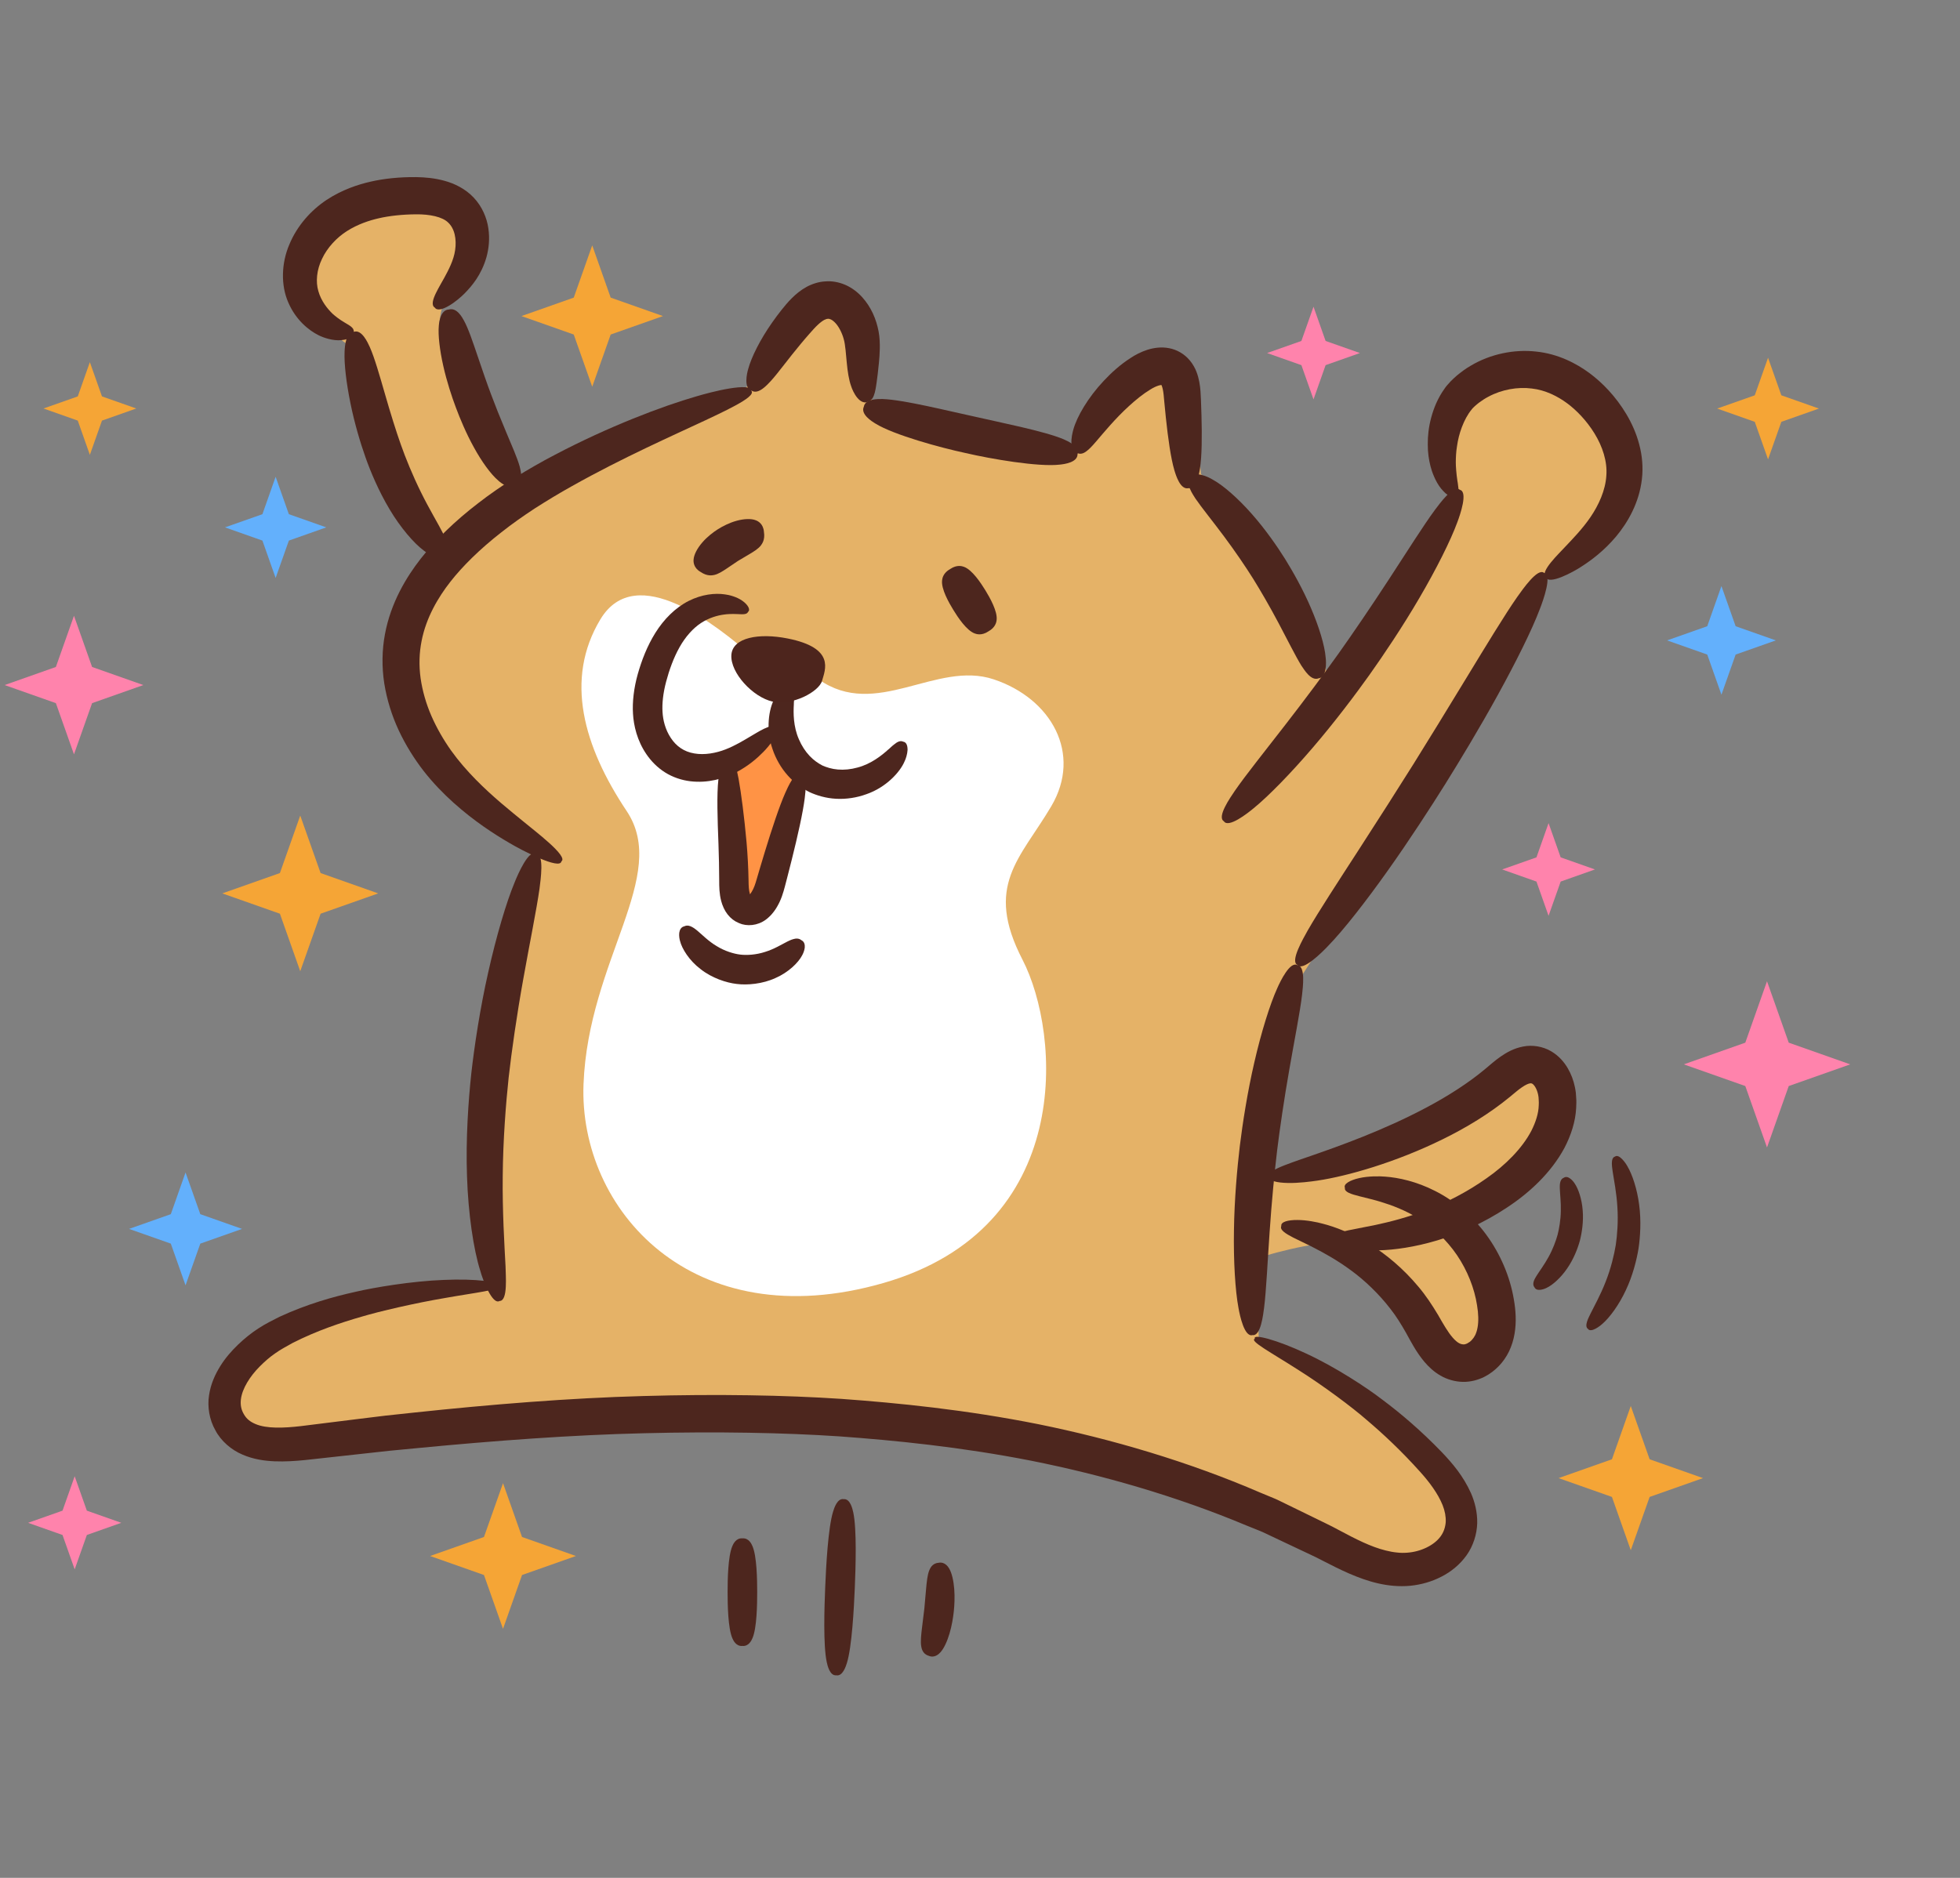 <svg width="96" height="92" xmlns="http://www.w3.org/2000/svg" xmlns:xlink="http://www.w3.org/1999/xlink" xml:space="preserve" overflow="hidden"><rect width="100%" height="100%" fill="#808080" stroke="none"/><g transform="translate(-300 -248)"><path d="M26 41.268C21.32 39.763 17.308 31.573 21.32 27.394 19.147 23.884 17.81 17.365 17.81 17.365 17.81 17.365 15.47 16.195 14.634 14.189 13.798 12.183 16.138 9.676 19.983 9.676 23.827 9.676 23.493 12.517 22.49 13.521 21.487 14.523 21.487 16.028 21.487 16.028L25.499 24.051C25.499 24.051 35.528 19.204 36.196 19.204 36.865 19.204 38.035 15.192 39.539 14.524 41.044 13.855 42.214 16.864 42.381 18.034 42.548 19.204 42.882 20.708 42.882 20.708L52.744 22.212C52.744 22.212 55.753 17.365 57.09 17.866 58.427 18.368 58.762 23.215 58.762 23.215 58.762 23.215 61.603 26.725 63.108 28.898 64.612 31.071 65.114 33.746 65.114 33.746 65.114 33.746 70.964 26.057 70.964 24.72 70.964 23.382 69.794 20.541 72.468 18.368 75.143 16.195 78.987 19.872 79.154 22.379 79.322 24.887 76.48 27.561 75.978 27.895 75.477 28.23 69.125 38.927 67.454 41.769 65.782 44.611 63.275 48.455 63.275 48.455 63.275 48.455 61.436 56.98 62.105 57.648 62.774 58.317 68.791 56.144 71.8 53.971 74.808 51.798 76.313 52.801 76.48 54.138 76.647 55.475 72.635 58.317 70.63 59.32 70.63 59.32 73.137 60.992 72.97 64 72.803 67.009 70.797 67.678 70.295 66.006 69.794 64.334 66.284 61.326 65.448 60.992 64.612 60.657 61.437 61.66 61.437 61.66L61.604 65.839C61.604 65.839 67.454 68.179 69.961 72.023 72.469 75.868 69.46 77.372 67.12 76.37 64.779 75.367 53.246 68.848 39.874 69.182 26.502 69.516 17.308 71.689 13.631 70.853 9.954 70.017 10.288 66.173 14.634 64.502 18.98 62.83 24.329 62.997 24.329 62.997 24.329 62.997 22.825 56.478 24.329 50.795 25.833 45.112 26 41.268 26 41.268Z" fill="#E5B267" transform="matrix(1.001 0 0 1 300 248)"/><path d="M40.054 33.282C42.871 35.277 45.805 32.343 48.622 33.282 51.438 34.221 52.964 36.92 51.438 39.502 49.913 42.084 48.152 43.376 50.03 47.014 51.908 50.652 52.612 60.159 43.223 62.858 33.834 65.558 28.317 59.22 28.552 53.117 28.787 47.014 32.777 42.906 30.665 39.737 28.552 36.569 27.613 33.282 29.374 30.348 31.134 27.414 35.125 30.7 36.768 32.109 38.411 33.517 40.054 33.282 40.054 33.282Z" fill="#FFFFFF" transform="matrix(1.001 0 0 1 300 248)"/><path d="M35.62 37.052C35.706 38.423 35.877 45.533 37.076 43.734 38.276 41.935 39.218 37.823 39.218 37.823L37.933 35.681 35.62 37.052Z" fill="#FF9345" transform="matrix(1.001 0 0 1 300 248)"/><path d="M34.066 19.421C32.426 19.893 29.774 20.898 27.153 22.281 26.496 22.622 25.845 23 25.209 23.39 24.58 23.789 23.956 24.216 23.396 24.653 22.262 25.522 21.286 26.475 20.585 27.373 19.892 28.262 19.124 29.514 18.835 31.075 18.689 31.849 18.678 32.681 18.803 33.486 18.932 34.291 19.179 35.074 19.516 35.795 19.854 36.515 20.271 37.179 20.731 37.774 21.195 38.368 21.7 38.885 22.197 39.332 23.197 40.229 24.171 40.858 24.912 41.291 25.535 41.663 27.405 42.635 27.469 42.2 27.827 41.954 26.148 40.699 25.622 40.257 24.983 39.732 24.126 39.055 23.283 38.196 22.861 37.765 22.444 37.291 22.073 36.771 21.703 36.248 21.372 35.676 21.11 35.077 20.849 34.477 20.669 33.847 20.58 33.225 20.494 32.601 20.513 31.988 20.627 31.412 20.849 30.254 21.446 29.257 22.034 28.505 22.623 27.75 23.477 26.902 24.519 26.089 25.04 25.675 25.589 25.289 26.173 24.905 26.762 24.53 27.369 24.159 27.989 23.815 30.463 22.422 33.001 21.303 34.508 20.594 34.824 20.444 35.453 20.154 35.974 19.871 36.495 19.589 36.908 19.31 36.764 19.144 36.788 18.927 36.285 18.935 35.689 19.033 35.092 19.13 34.408 19.32 34.066 19.421Z" fill="#4D261E" transform="matrix(1.001 0 0 1 300 248)"/><path d="M42.891 18.759C42.925 18.518 42.966 18.192 43.006 17.778 43.026 17.571 43.044 17.341 43.049 17.088 43.051 16.962 43.051 16.831 43.043 16.693 43.036 16.56 43.02 16.387 42.991 16.24 42.875 15.631 42.627 15.043 42.18 14.551 41.957 14.307 41.676 14.091 41.352 13.952 41.031 13.814 40.673 13.757 40.374 13.787 40.071 13.802 39.745 13.904 39.466 14.055 39.188 14.208 38.951 14.402 38.752 14.601 38.55 14.8 38.383 15.006 38.23 15.198 38.075 15.395 37.922 15.598 37.779 15.805 37.199 16.629 36.765 17.501 36.612 18.071 36.541 18.309 36.384 19.023 36.776 19.138 37.114 19.355 37.558 18.831 37.716 18.667 38.084 18.262 38.593 17.552 39.171 16.861 39.314 16.687 39.462 16.515 39.61 16.347 39.761 16.175 39.898 16.022 40.021 15.909 40.145 15.792 40.254 15.715 40.335 15.672 40.416 15.633 40.464 15.619 40.505 15.62 40.55 15.612 40.58 15.623 40.634 15.642 40.686 15.662 40.763 15.709 40.848 15.795 41.022 15.963 41.196 16.287 41.282 16.605 41.307 16.69 41.319 16.753 41.336 16.853 41.352 16.949 41.364 17.05 41.375 17.152 41.396 17.37 41.416 17.581 41.434 17.781 41.474 18.202 41.536 18.613 41.647 18.92 41.688 19.047 41.793 19.306 41.953 19.493 42.112 19.683 42.32 19.78 42.487 19.67 42.683 19.611 42.75 19.423 42.802 19.24 42.851 19.055 42.874 18.862 42.891 18.759Z" fill="#4D261E" transform="matrix(1.001 0 0 1 300 248)"/><path d="M52.046 21.522C51.102 21.119 48.851 20.681 47.65 20.402 46.444 20.144 44.219 19.584 43.193 19.549 42.979 19.545 42.337 19.528 42.267 19.926 42.099 20.293 42.651 20.64 42.839 20.753 43.73 21.306 46.012 21.932 47.25 22.196 48.483 22.483 50.815 22.887 51.858 22.762 52.076 22.739 52.722 22.659 52.725 22.255 52.831 21.865 52.242 21.609 52.046 21.522Z" fill="#4D261E" transform="matrix(1.001 0 0 1 300 248)"/><path d="M58.715 22.955C58.81 22.355 58.818 21.368 58.789 20.346 58.78 20.091 58.772 19.833 58.763 19.579 58.752 19.34 58.744 19.039 58.684 18.72 58.654 18.559 58.612 18.39 58.544 18.215 58.482 18.049 58.36 17.825 58.222 17.663 57.944 17.325 57.565 17.124 57.203 17.058 57.028 17.022 56.816 17.014 56.635 17.034 56.46 17.052 56.295 17.089 56.14 17.138 55.834 17.236 55.547 17.386 55.308 17.546 54.818 17.863 54.39 18.248 54.008 18.657 53.243 19.47 52.69 20.408 52.514 21.064 52.477 21.2 52.409 21.476 52.427 21.731 52.444 21.988 52.544 22.198 52.745 22.209 52.936 22.28 53.11 22.159 53.263 22.024 53.416 21.885 53.559 21.716 53.633 21.63 53.982 21.225 54.553 20.521 55.241 19.894 55.58 19.582 55.948 19.287 56.279 19.088 56.444 18.982 56.579 18.924 56.691 18.889 56.744 18.873 56.787 18.865 56.815 18.863L56.825 18.862 56.826 18.86C56.829 18.866 56.82 18.841 56.843 18.892 56.86 18.932 56.879 18.993 56.896 19.07 56.931 19.227 56.948 19.429 56.971 19.697 56.996 19.951 57.021 20.207 57.046 20.461 57.153 21.478 57.29 22.455 57.463 23.038 57.535 23.281 57.754 24.006 58.15 23.918 58.554 23.953 58.675 23.206 58.715 22.955Z" fill="#4D261E" transform="matrix(1.001 0 0 1 300 248)"/><path d="M70.204 24.991C69.649 25.744 68.834 27.046 67.964 28.377 67.097 29.71 66.169 31.069 65.505 32.006 64.837 32.942 63.858 34.264 62.883 35.52 61.911 36.779 60.949 37.976 60.419 38.747 60.202 39.071 59.529 40.025 59.885 40.235 60.105 40.583 61.036 39.851 61.343 39.596 62.081 38.994 63.179 37.865 64.238 36.624 65.301 35.385 66.318 34.033 67.002 33.072 67.685 32.11 68.629 30.706 69.451 29.296 70.275 27.888 70.982 26.48 71.308 25.585 71.449 25.212 71.835 24.092 71.434 23.998 71.119 23.731 70.439 24.679 70.204 24.991Z" fill="#4D261E" transform="matrix(1.001 0 0 1 300 248)"/><path d="M77.381 27.758C77.857 27.453 78.479 26.993 79.074 26.287 79.656 25.588 80.206 24.629 80.339 23.476 80.408 22.903 80.353 22.309 80.208 21.771 80.067 21.23 79.843 20.736 79.583 20.297 79.061 19.42 78.404 18.746 77.77 18.276 77.144 17.813 76.245 17.333 75.156 17.223 74.088 17.104 72.928 17.342 71.965 17.916 71.722 18.055 71.498 18.224 71.284 18.4 71.178 18.494 71.08 18.579 70.977 18.688 70.875 18.803 70.761 18.917 70.685 19.037 70.344 19.512 70.154 19.999 70.029 20.46 69.905 20.923 69.858 21.365 69.862 21.767 69.859 22.169 69.916 22.531 69.993 22.834 70.054 23.086 70.231 23.589 70.513 23.937 70.586 24.023 70.659 24.101 70.728 24.165 70.8 24.228 70.878 24.274 70.944 24.306 71.078 24.369 71.181 24.367 71.243 24.281 71.337 24.241 71.368 24.135 71.367 24.006 71.368 23.941 71.355 23.873 71.346 23.796 71.339 23.717 71.327 23.636 71.311 23.554 71.261 23.22 71.232 22.843 71.233 22.649 71.235 22.418 71.244 22.15 71.293 21.855 71.334 21.561 71.41 21.24 71.531 20.924 71.649 20.61 71.814 20.294 72.013 20.057 72.059 19.989 72.116 19.952 72.164 19.898 72.219 19.846 72.298 19.785 72.365 19.73 72.512 19.624 72.662 19.519 72.828 19.435 73.48 19.082 74.267 18.945 74.95 19.034 75.628 19.109 76.229 19.423 76.676 19.754 77.121 20.081 77.629 20.597 78.019 21.234 78.41 21.867 78.656 22.61 78.599 23.308 78.555 24.019 78.226 24.744 77.824 25.333 77.422 25.922 76.945 26.407 76.59 26.784 76.304 27.102 75.318 28.019 75.639 28.28 75.78 28.674 76.979 28.026 77.381 27.758Z" fill="#4D261E" transform="matrix(1.001 0 0 1 300 248)"/><path d="M64.993 46.334C65.746 45.56 66.84 44.155 67.905 42.652 68.973 41.149 70.006 39.547 70.713 38.419 71.417 37.29 72.404 35.659 73.29 34.045 74.178 32.432 74.97 30.841 75.347 29.832 75.511 29.413 75.963 28.151 75.556 28.07 75.246 27.792 74.499 28.884 74.239 29.245 73.631 30.117 72.723 31.616 71.778 33.17 70.835 34.724 69.85 36.329 69.154 37.445 68.456 38.558 67.446 40.147 66.459 41.672 65.473 43.197 64.516 44.663 63.988 45.583 63.775 45.973 63.104 47.111 63.487 47.274 63.731 47.609 64.686 46.663 64.993 46.334Z" fill="#4D261E" transform="matrix(1.001 0 0 1 300 248)"/><path d="M21.695 26.163C21.452 25.675 20.998 24.935 20.598 24.116 20.195 23.302 19.836 22.419 19.615 21.785 19.39 21.154 19.102 20.231 18.842 19.322 18.579 18.413 18.328 17.524 18.093 17 17.993 16.782 17.701 16.126 17.316 16.255 16.912 16.269 16.87 16.99 16.861 17.234 16.833 17.816 16.946 18.762 17.144 19.737 17.339 20.713 17.637 21.713 17.883 22.402 18.124 23.092 18.534 24.071 19.065 24.956 19.591 25.843 20.251 26.615 20.742 26.978 20.945 27.138 21.582 27.547 21.814 27.215 22.132 26.962 21.79 26.367 21.695 26.163Z" fill="#4D261E" transform="matrix(1.001 0 0 1 300 248)"/><path d="M22.73 14.378C23.084 14.017 23.554 13.473 23.803 12.599 23.92 12.174 23.97 11.695 23.895 11.182 23.822 10.675 23.593 10.118 23.179 9.682 22.772 9.247 22.236 8.99 21.751 8.858 21.259 8.723 20.797 8.685 20.372 8.677 19.546 8.668 18.782 8.751 18.145 8.897 17.515 9.039 16.732 9.297 15.978 9.795 15.214 10.304 14.538 11.058 14.159 11.975 13.769 12.88 13.731 13.968 14.107 14.82 14.466 15.656 15.086 16.177 15.602 16.431 15.817 16.539 16.287 16.705 16.697 16.665 17.11 16.633 17.386 16.439 17.31 16.252 17.331 16.045 17.076 15.935 16.848 15.792 16.612 15.655 16.384 15.473 16.275 15.373 16.023 15.13 15.714 14.749 15.578 14.265 15.442 13.81 15.492 13.223 15.759 12.677 16.016 12.128 16.479 11.636 16.976 11.321 17.492 10.992 18.061 10.799 18.55 10.69 19.036 10.578 19.672 10.504 20.357 10.5 21.021 10.492 21.649 10.62 21.932 10.906 22.076 11.042 22.188 11.236 22.246 11.48 22.304 11.722 22.309 11.996 22.27 12.252 22.202 12.749 21.939 13.242 21.739 13.609 21.656 13.765 21.467 14.075 21.322 14.375 21.179 14.674 21.096 14.963 21.274 15.068 21.386 15.24 21.671 15.153 21.97 14.978 22.27 14.805 22.58 14.53 22.73 14.378Z" fill="#4D261E" transform="matrix(1.001 0 0 1 300 248)"/><path d="M25.43 22.86C25.316 22.443 25.037 21.816 24.761 21.156 24.483 20.498 24.208 19.807 24.028 19.32 23.844 18.834 23.6 18.13 23.37 17.444 23.138 16.76 22.917 16.095 22.702 15.707 22.613 15.546 22.353 15.055 21.964 15.163 21.561 15.183 21.49 15.756 21.472 15.95 21.427 16.413 21.517 17.158 21.687 17.914 21.855 18.672 22.107 19.437 22.305 19.962 22.5 20.489 22.81 21.236 23.19 21.921 23.566 22.608 24.012 23.231 24.375 23.538 24.518 23.673 24.987 24.035 25.281 23.76 25.631 23.556 25.469 23.039 25.43 22.86Z" fill="#4D261E" transform="matrix(1.001 0 0 1 300 248)"/><path d="M24.737 62.044C24.684 61.027 24.578 59.352 24.599 57.607 24.613 55.862 24.754 54.051 24.889 52.789 25.031 51.526 25.288 49.722 25.601 47.984 25.91 46.245 26.253 44.571 26.398 43.543 26.45 43.112 26.646 41.832 26.23 41.82 25.878 41.602 25.35 42.804 25.187 43.215 24.779 44.189 24.284 45.867 23.888 47.64 23.487 49.411 23.208 51.278 23.061 52.589 22.921 53.9 22.785 55.793 22.851 57.629 22.91 59.465 23.173 61.233 23.501 62.259 23.618 62.694 24.09 63.946 24.446 63.737 24.864 63.736 24.739 62.47 24.737 62.044Z" fill="#4D261E" transform="matrix(1.001 0 0 1 300 248)"/><path d="M61.855 64.053C61.961 63.202 62.022 61.799 62.124 60.349 62.221 58.898 62.367 57.402 62.491 56.359 62.619 55.317 62.835 53.829 63.087 52.398 63.335 50.965 63.611 49.589 63.711 48.737 63.749 48.381 63.891 47.32 63.482 47.284 63.126 47.079 62.652 48.063 62.503 48.4 62.139 49.199 61.709 50.586 61.374 52.052 61.035 53.517 60.798 55.059 60.666 56.138 60.537 57.218 60.398 58.772 60.378 60.275 60.353 61.779 60.439 63.228 60.602 64.091 60.666 64.454 60.892 65.522 61.285 65.408 61.692 65.472 61.807 64.407 61.855 64.053Z" fill="#4D261E" transform="matrix(1.001 0 0 1 300 248)"/><path d="M66.859 69.553C67.673 70.242 68.581 71.093 69.497 72.117 69.94 72.612 70.355 73.162 70.587 73.737 70.701 74.022 70.752 74.304 70.741 74.565 70.72 74.828 70.64 75.067 70.484 75.278 70.172 75.704 69.526 76.022 68.856 76.069 68.686 76.082 68.529 76.081 68.352 76.06 68.174 76.044 67.993 76.007 67.81 75.963 67.445 75.873 67.072 75.732 66.691 75.558 66.31 75.384 65.922 75.18 65.518 74.964 65.116 74.742 64.682 74.545 64.261 74.334 63.836 74.127 63.409 73.918 62.98 73.709 62.764 73.608 62.554 73.493 62.333 73.402L61.669 73.127C58.146 71.603 54.383 70.501 50.828 69.778 47.268 69.065 43.922 68.732 41.175 68.534 38.425 68.35 35.077 68.291 31.474 68.394 27.871 68.491 24.021 68.803 20.256 69.205 19.785 69.255 19.316 69.306 18.848 69.356 18.381 69.413 17.916 69.47 17.453 69.527 16.534 69.642 15.623 69.755 14.727 69.867 13.88 69.966 13.04 69.996 12.505 69.767 12.24 69.656 12.059 69.51 11.932 69.284 11.801 69.061 11.757 68.833 11.786 68.567 11.846 68.03 12.236 67.421 12.706 66.95 12.942 66.711 13.196 66.488 13.464 66.303 13.722 66.118 14.026 65.957 14.313 65.796 15.5 65.192 16.684 64.796 17.709 64.502 18.563 64.246 20.305 63.839 21.799 63.587 23.29 63.32 24.524 63.2 24.302 62.998 24.535 62.8 23.266 62.633 21.705 62.706 20.145 62.765 18.313 63.073 17.4 63.287 16.306 63.53 15.037 63.883 13.674 64.513 13.338 64.685 12.992 64.851 12.638 65.085 12.289 65.31 11.96 65.578 11.645 65.879 11.332 66.182 11.032 66.52 10.779 66.927 10.528 67.331 10.31 67.803 10.228 68.36 10.141 68.911 10.242 69.554 10.537 70.069 10.81 70.598 11.325 71.037 11.862 71.262 12.401 71.497 12.941 71.571 13.444 71.592 13.95 71.612 14.434 71.579 14.904 71.533 15.806 71.434 16.723 71.333 17.65 71.231 18.11 71.18 18.572 71.129 19.036 71.078 19.5 71.033 19.967 70.989 20.434 70.944 24.17 70.584 27.978 70.299 31.528 70.216 35.076 70.128 38.364 70.189 41.055 70.369 43.743 70.563 47.009 70.885 50.471 71.566 53.927 72.256 57.572 73.302 60.988 74.736L61.632 74.995C61.846 75.08 62.05 75.189 62.259 75.284 62.675 75.481 63.09 75.677 63.502 75.872 63.914 76.072 64.326 76.25 64.732 76.467 65.141 76.677 65.564 76.894 66.01 77.088 66.902 77.475 67.902 77.79 69.003 77.69 69.537 77.636 70.051 77.491 70.525 77.246 71 77.006 71.436 76.651 71.763 76.192 72.09 75.731 72.265 75.161 72.281 74.626 72.292 74.085 72.163 73.582 71.978 73.157 71.599 72.308 71.062 71.683 70.548 71.143 69.537 70.094 68.538 69.242 67.639 68.572 66.898 67.997 65.336 66.968 63.914 66.313 62.495 65.645 61.265 65.318 61.402 65.587 61.115 65.689 62.217 66.274 63.487 67.089 64.766 67.894 66.188 68.964 66.859 69.553Z" fill="#4D261E" transform="matrix(1.001 0 0 1 300 248)"/><path d="M36.725 36.075C36.4 36.267 35.984 36.526 35.504 36.713 35.038 36.896 34.471 37.001 33.972 36.912 33.471 36.83 33.087 36.558 32.821 36.149 32.552 35.743 32.44 35.278 32.418 34.88 32.392 34.48 32.443 33.966 32.593 33.4 32.744 32.829 32.961 32.221 33.25 31.709 33.535 31.197 33.917 30.772 34.303 30.521 34.698 30.261 35.122 30.146 35.435 30.107 35.568 30.085 35.831 30.072 36.072 30.085 36.31 30.092 36.543 30.126 36.605 29.974 36.731 29.875 36.603 29.629 36.326 29.435 36.053 29.237 35.658 29.14 35.463 29.119 34.993 29.049 34.343 29.113 33.697 29.441 33.039 29.773 32.477 30.348 32.07 31.001 31.661 31.656 31.396 32.357 31.206 33.026 31.016 33.702 30.935 34.389 30.973 34.969 31.006 35.545 31.173 36.286 31.631 36.953 31.858 37.287 32.164 37.603 32.542 37.842 32.921 38.081 33.356 38.224 33.78 38.275 34.633 38.377 35.415 38.151 36.024 37.837 36.626 37.521 37.055 37.142 37.344 36.846 37.597 36.596 38.236 35.831 37.961 35.654 37.808 35.368 36.997 35.925 36.725 36.075Z" fill="#4D261E" transform="matrix(1.001 0 0 1 300 248)"/><path d="M43.448 36.734C43.145 37.007 42.621 37.43 41.961 37.602 41.638 37.693 41.3 37.726 41 37.7 40.699 37.676 40.441 37.592 40.24 37.503 40.046 37.402 39.82 37.253 39.613 37.032 39.406 36.813 39.221 36.528 39.091 36.22 38.814 35.596 38.818 34.922 38.843 34.516 38.839 34.426 38.866 34.26 38.858 34.089 38.862 33.927 38.832 33.751 38.689 33.684 38.571 33.573 38.404 33.637 38.238 33.77 38.086 33.907 37.947 34.111 37.9 34.22 37.617 34.724 37.46 35.74 37.799 36.696 37.958 37.173 38.221 37.63 38.55 37.997 38.876 38.367 39.267 38.636 39.612 38.808 39.962 38.97 40.415 39.108 40.908 39.133 41.4 39.161 41.921 39.082 42.393 38.909 43.352 38.579 44.049 37.823 44.267 37.288 44.322 37.182 44.396 36.947 44.408 36.742 44.409 36.53 44.354 36.359 44.194 36.336 44.053 36.266 43.896 36.352 43.771 36.456 43.633 36.556 43.521 36.681 43.448 36.734Z" fill="#4D261E" transform="matrix(1.001 0 0 1 300 248)"/><path d="M38.424 38.844C38.136 39.493 37.771 40.596 37.418 41.753 37.331 42.042 37.243 42.335 37.157 42.624 37.071 42.902 36.986 43.237 36.916 43.412 36.877 43.514 36.831 43.609 36.784 43.687 36.76 43.725 36.737 43.763 36.715 43.79 36.69 43.823 36.703 43.805 36.699 43.81L36.698 43.809 36.698 43.808 36.698 43.809 36.697 43.809C36.696 43.805 36.702 43.823 36.687 43.774 36.667 43.702 36.65 43.607 36.641 43.501 36.631 43.395 36.63 43.285 36.627 43.124 36.617 42.525 36.583 41.884 36.529 41.261 36.417 40.015 36.266 38.853 36.139 38.152 36.077 37.861 35.933 36.984 35.62 37.056 35.302 36.981 35.178 37.886 35.151 38.191 35.068 38.921 35.108 40.13 35.155 41.344 35.176 41.953 35.191 42.566 35.191 43.137 35.192 43.268 35.19 43.446 35.204 43.618 35.217 43.791 35.242 43.968 35.291 44.151 35.311 44.23 35.357 44.371 35.411 44.483 35.464 44.598 35.528 44.704 35.602 44.799 35.749 44.987 35.933 45.129 36.13 45.211 36.183 45.238 36.242 45.253 36.313 45.28 36.725 45.395 37.241 45.298 37.621 44.931 37.714 44.849 37.817 44.73 37.871 44.653 37.932 44.574 37.981 44.494 38.028 44.413 38.122 44.252 38.196 44.088 38.257 43.92 38.387 43.552 38.433 43.302 38.517 43.001 38.591 42.708 38.667 42.412 38.741 42.119 39.034 40.946 39.288 39.812 39.376 39.107 39.413 38.807 39.521 37.913 39.197 37.9 38.913 37.745 38.546 38.567 38.424 38.844Z" fill="#4D261E" transform="matrix(1.001 0 0 1 300 248)"/><path d="M38.529 46.127C38.263 46.26 37.879 46.501 37.437 46.635 37 46.78 36.533 46.805 36.224 46.767 35.913 46.731 35.465 46.598 35.074 46.355 34.676 46.121 34.359 45.797 34.132 45.605 34.08 45.567 33.991 45.483 33.875 45.421 33.766 45.358 33.625 45.312 33.483 45.381 33.328 45.417 33.259 45.547 33.236 45.7 33.218 45.85 33.249 46.016 33.273 46.095 33.366 46.481 33.728 47.064 34.283 47.481 34.827 47.913 35.54 48.15 36.052 48.206 36.563 48.271 37.312 48.208 37.942 47.916 38.58 47.64 39.068 47.158 39.249 46.804 39.291 46.733 39.359 46.579 39.377 46.43 39.391 46.275 39.355 46.132 39.212 46.061 39.09 45.961 38.943 45.972 38.821 46.008 38.694 46.041 38.588 46.102 38.529 46.127Z" fill="#4D261E" transform="matrix(1.001 0 0 1 300 248)"/><path d="M34.944 28.169C35.141 28.127 35.348 27.994 35.553 27.857 35.756 27.72 35.965 27.579 36.11 27.481 36.261 27.391 36.477 27.263 36.688 27.138 36.9 27.011 37.109 26.881 37.231 26.721 37.278 26.653 37.444 26.457 37.38 26.06 37.353 25.66 37.083 25.527 36.986 25.491 36.761 25.398 36.4 25.415 36.046 25.513 35.69 25.609 35.35 25.787 35.127 25.928 34.903 26.07 34.597 26.301 34.359 26.582 34.118 26.86 33.949 27.179 33.937 27.422 33.928 27.525 33.933 27.826 34.283 28.022 34.614 28.249 34.863 28.183 34.944 28.169Z" fill="#4D261E" transform="matrix(1.001 0 0 1 300 248)"/><path d="M48.765 30.38C48.819 29.954 48.433 29.278 48.216 28.922 47.998 28.567 47.571 27.916 47.168 27.77 47.084 27.74 46.83 27.651 46.497 27.875 46.146 28.07 46.109 28.336 46.098 28.425 46.044 28.851 46.43 29.527 46.648 29.882 46.865 30.238 47.292 30.889 47.696 31.035 47.78 31.065 48.034 31.154 48.367 30.93 48.717 30.735 48.754 30.468 48.765 30.38Z" fill="#4D261E" transform="matrix(1.001 0 0 1 300 248)"/><path d="M38.534 31.279C40.884 31.744 40.373 32.814 40.224 33.353 40.075 33.891 38.767 34.587 37.803 34.372 36.839 34.157 35.732 32.963 35.786 32.092 35.841 31.221 37.152 31.005 38.534 31.279Z" fill="#4D251D" transform="matrix(1.001 0 0 1 300 248)"/><path d="M64.865 32.209C64.819 31.619 64.537 30.699 64.146 29.789 63.758 28.877 63.252 27.983 62.874 27.375 62.495 26.769 61.909 25.922 61.248 25.175 60.59 24.427 59.861 23.781 59.337 23.496 59.125 23.366 58.457 23.047 58.261 23.4 57.972 23.685 58.376 24.23 58.493 24.424 58.797 24.872 59.35 25.547 59.892 26.278 60.436 27.007 60.965 27.79 61.316 28.351 61.665 28.912 62.142 29.731 62.569 30.541 62.998 31.349 63.388 32.142 63.675 32.606 63.807 32.794 64.148 33.386 64.523 33.231 64.924 33.187 64.897 32.453 64.865 32.209Z" fill="#4D261E" transform="matrix(1.001 0 0 1 300 248)"/><path d="M67.46 61.256C68.215 61.238 69.222 61.1 70.325 60.769 71.427 60.44 72.618 59.901 73.722 59.17 74.825 58.447 75.884 57.47 76.545 56.247 76.866 55.632 77.092 54.952 77.123 54.273 77.131 54.105 77.139 53.938 77.123 53.775 77.117 53.692 77.112 53.611 77.106 53.531 77.094 53.443 77.082 53.357 77.064 53.273 76.996 52.936 76.88 52.623 76.709 52.331 76.539 52.043 76.287 51.73 75.892 51.5 75.498 51.267 74.977 51.179 74.525 51.272 74.069 51.359 73.719 51.562 73.431 51.761 73.143 51.958 72.898 52.186 72.691 52.355 71.869 53.047 70.851 53.699 69.8 54.257 67.692 55.382 65.485 56.163 64.162 56.622 63.886 56.718 63.333 56.903 62.866 57.084 62.401 57.265 62.017 57.456 62.114 57.647 62.062 57.854 62.492 57.946 63.019 57.956 63.545 57.967 64.156 57.885 64.462 57.84 65.926 57.622 68.295 56.947 70.597 55.812 71.749 55.246 72.882 54.558 73.866 53.749 74.112 53.548 74.294 53.385 74.472 53.266 74.644 53.146 74.789 53.086 74.857 53.077 74.927 53.066 74.942 53.078 74.974 53.092 75.006 53.109 75.07 53.168 75.125 53.264 75.181 53.357 75.234 53.491 75.263 53.637 75.271 53.673 75.276 53.71 75.281 53.747L75.29 53.883C75.301 53.975 75.294 54.069 75.291 54.166 75.279 54.55 75.146 54.971 74.932 55.397 74.484 56.254 73.675 57.073 72.733 57.729 71.793 58.395 70.774 58.918 69.819 59.28 68.865 59.645 67.985 59.867 67.314 60.01 67.03 60.066 66.468 60.178 65.987 60.273 65.503 60.379 65.091 60.489 65.152 60.697 65.063 60.888 65.469 61.066 65.993 61.159 66.515 61.264 67.144 61.261 67.46 61.256Z" fill="#4D261E" transform="matrix(1.001 0 0 1 300 248)"/><path d="M64.282 61.126C64.784 61.382 65.435 61.741 66.107 62.238 66.78 62.731 67.459 63.378 68.032 64.12 68.323 64.49 68.566 64.889 68.798 65.297 69.042 65.74 69.296 66.24 69.702 66.725 69.907 66.965 70.159 67.206 70.484 67.393 70.808 67.582 71.197 67.692 71.572 67.7 71.963 67.709 72.321 67.605 72.616 67.461 72.91 67.313 73.147 67.124 73.341 66.923 73.535 66.721 73.705 66.482 73.841 66.201 73.966 65.934 74.057 65.646 74.106 65.355 74.207 64.772 74.168 64.192 74.071 63.647 73.886 62.544 73.41 61.424 72.72 60.485 72.032 59.547 71.121 58.797 70.215 58.344 69.31 57.882 68.433 57.692 67.779 57.645 67.506 57.621 66.957 57.614 66.508 57.717 66.057 57.818 65.722 58.006 65.808 58.196 65.771 58.403 66.117 58.503 66.507 58.603 66.899 58.7 67.343 58.81 67.562 58.881 68.085 59.04 68.767 59.288 69.447 59.716 70.129 60.137 70.787 60.748 71.295 61.497 71.8 62.244 72.146 63.115 72.273 63.948 72.344 64.367 72.352 64.745 72.298 65.035 72.273 65.182 72.231 65.305 72.182 65.41 72.138 65.499 72.078 65.584 72.013 65.652 71.882 65.791 71.708 65.873 71.606 65.864 71.538 65.86 71.473 65.848 71.39 65.802 71.306 65.757 71.199 65.668 71.085 65.537 70.853 65.274 70.623 64.873 70.364 64.419 70.078 63.939 69.76 63.457 69.395 63.027 68.672 62.16 67.82 61.439 66.983 60.933 66.147 60.421 65.34 60.107 64.718 59.95 64.46 59.878 63.935 59.769 63.483 59.769 63.029 59.766 62.661 59.858 62.695 60.064 62.605 60.255 62.916 60.444 63.28 60.632 63.648 60.817 64.074 61.013 64.282 61.126Z" fill="#4D261E" transform="matrix(1.001 0 0 1 300 248)"/><path d="M36.82 80.254C37.032 79.761 37.05 78.616 37.05 78.002 37.05 77.388 37.032 76.243 36.82 75.751 36.776 75.648 36.642 75.341 36.326 75.367 36.011 75.341 35.876 75.648 35.832 75.751 35.621 76.243 35.602 77.388 35.602 78.002 35.602 78.616 35.621 79.761 35.832 80.254 35.876 80.357 36.011 80.664 36.326 80.638 36.642 80.664 36.776 80.357 36.82 80.254Z" fill="#4D261E" transform="matrix(1.001 0 0 1 300 248)"/><path d="M41.441 81.469C41.685 80.672 41.784 78.798 41.826 77.792 41.868 76.787 41.928 74.912 41.751 74.096 41.714 73.926 41.602 73.418 41.284 73.446 40.971 73.391 40.815 73.888 40.764 74.055 40.519 74.852 40.421 76.726 40.379 77.731 40.336 78.737 40.276 80.612 40.453 81.428 40.49 81.598 40.603 82.106 40.92 82.077 41.234 82.132 41.389 81.636 41.441 81.469Z" fill="#4D261E" transform="matrix(1.001 0 0 1 300 248)"/><path d="M46.016 80.949C46.186 80.766 46.348 80.411 46.461 80.028 46.576 79.644 46.639 79.234 46.67 78.946 46.7 78.659 46.724 78.244 46.691 77.844 46.66 77.446 46.575 77.066 46.447 76.851 46.395 76.759 46.226 76.498 45.917 76.565 45.601 76.588 45.501 76.861 45.464 76.949 45.38 77.163 45.345 77.5 45.314 77.846 45.283 78.191 45.252 78.546 45.23 78.795 45.2 79.042 45.157 79.396 45.115 79.74 45.073 80.085 45.037 80.421 45.075 80.648 45.092 80.743 45.133 81.029 45.438 81.118 45.726 81.248 45.945 81.028 46.016 80.949Z" fill="#4D261E" transform="matrix(1.001 0 0 1 300 248)"/><path d="M75.683 63.092C75.972 62.955 76.374 62.599 76.68 62.146 76.994 61.698 77.2 61.165 77.303 60.786 77.402 60.406 77.49 59.842 77.442 59.296 77.402 58.751 77.232 58.242 77.049 57.979 76.978 57.863 76.725 57.559 76.521 57.699 76.288 57.787 76.326 58.122 76.323 58.232 76.332 58.498 76.383 58.907 76.372 59.334 76.366 59.76 76.291 60.196 76.214 60.495 76.132 60.792 75.98 61.208 75.772 61.58 75.569 61.955 75.32 62.284 75.18 62.511 75.127 62.607 74.927 62.879 75.085 63.071 75.192 63.294 75.563 63.156 75.683 63.092Z" fill="#4D261E" transform="matrix(1.001 0 0 1 300 248)"/><path d="M78.429 64.837C78.769 64.537 79.22 63.926 79.549 63.218 79.886 62.513 80.084 61.724 80.174 61.168 80.258 60.612 80.311 59.799 80.205 59.026 80.108 58.251 79.865 57.532 79.633 57.142 79.543 56.974 79.222 56.514 79.022 56.663 78.782 56.733 78.892 57.235 78.91 57.403 78.972 57.806 79.1 58.451 79.139 59.129 79.186 59.807 79.133 60.509 79.061 60.994 78.982 61.478 78.817 62.163 78.566 62.794 78.321 63.427 78.002 64.002 77.82 64.368 77.751 64.522 77.494 64.966 77.701 65.106 77.846 65.31 78.291 64.969 78.429 64.837Z" fill="#4D261E" transform="matrix(1.001 0 0 1 300 248)"/><path d="M4.506 32.676 3.62 30.168 2.734 32.676 0.226 33.562 2.734 34.448 3.62 36.956 4.506 34.448 7.014 33.562Z" fill="#FF83AC" transform="matrix(1.001 0 0 1 300 248)"/><path d="M9.801 59.484 9.079 57.441 8.358 59.484 6.315 60.206 8.358 60.927 9.079 62.97 9.801 60.927 11.844 60.206Z" fill="#63B0FC" transform="matrix(1.001 0 0 1 300 248)"/><path d="M84.926 30.68 84.231 28.713 83.537 30.68 81.571 31.374 83.537 32.068 84.231 34.034 84.926 32.068 86.892 31.374Z" fill="#63B0FC" transform="matrix(1.001 0 0 1 300 248)"/><path d="M87.524 51.082 86.461 48.073 85.399 51.082 82.39 52.145 85.399 53.207 86.461 56.216 87.524 53.207 90.532 52.145Z" fill="#FF83AC" transform="matrix(1.001 0 0 1 300 248)"/><path d="M14.134 25.191 13.487 23.359 12.84 25.191 11.009 25.837 12.84 26.484 13.487 28.315 14.134 26.484 15.965 25.837Z" fill="#63B0FC" transform="matrix(1.001 0 0 1 300 248)"/><path d="M15.687 42.773 14.691 39.955 13.696 42.773 10.877 43.769 13.696 44.764 14.691 47.583 15.687 44.764 18.505 43.769Z" fill="#F5A536" transform="matrix(1.001 0 0 1 300 248)"/><path d="M76.365 42.004 75.772 40.326 75.18 42.004 73.502 42.596 75.18 43.189 75.772 44.866 76.365 43.189 78.042 42.596Z" fill="#FF83AC" transform="matrix(1.001 0 0 1 300 248)"/><path d="M4.99 19.421 4.397 17.743 3.805 19.421 2.128 20.013 3.805 20.606 4.397 22.283 4.99 20.606 6.668 20.013Z" fill="#F5A536" transform="matrix(1.001 0 0 1 300 248)"/><path d="M80.718 71.493 79.795 68.882 78.873 71.493 76.262 72.415 78.873 73.337 79.795 75.948 80.718 73.337 83.329 72.415Z" fill="#F5A536" transform="matrix(1.001 0 0 1 300 248)"/><path d="M87.162 19.367 86.512 17.527 85.862 19.367 84.023 20.016 85.862 20.666 86.512 22.505 87.162 20.666 89.001 20.016Z" fill="#F5A536" transform="matrix(1.001 0 0 1 300 248)"/><path d="M29.881 14.581 28.978 12.022 28.074 14.581 25.515 15.485 28.074 16.389 28.978 18.947 29.881 16.389 32.44 15.485Z" fill="#F5A536" transform="matrix(1.001 0 0 1 300 248)"/><path d="M64.863 16.704 64.271 15.026 63.678 16.704 62.001 17.296 63.678 17.889 64.271 19.566 64.863 17.889 66.541 17.296Z" fill="#FF83AC" transform="matrix(1.001 0 0 1 300 248)"/><path d="M4.25 74.01 3.654 72.325 3.059 74.01 1.374 74.605 3.059 75.201 3.654 76.886 4.25 75.201 5.935 74.605Z" fill="#FF83AC" transform="matrix(1.001 0 0 1 300 248)"/><path d="M25.544 75.3 24.613 72.663 23.681 75.3 21.045 76.231 23.681 77.162 24.613 79.799 25.544 77.162 28.18 76.231Z" fill="#F5A536" transform="matrix(1.001 0 0 1 300 248)"/></g></svg>